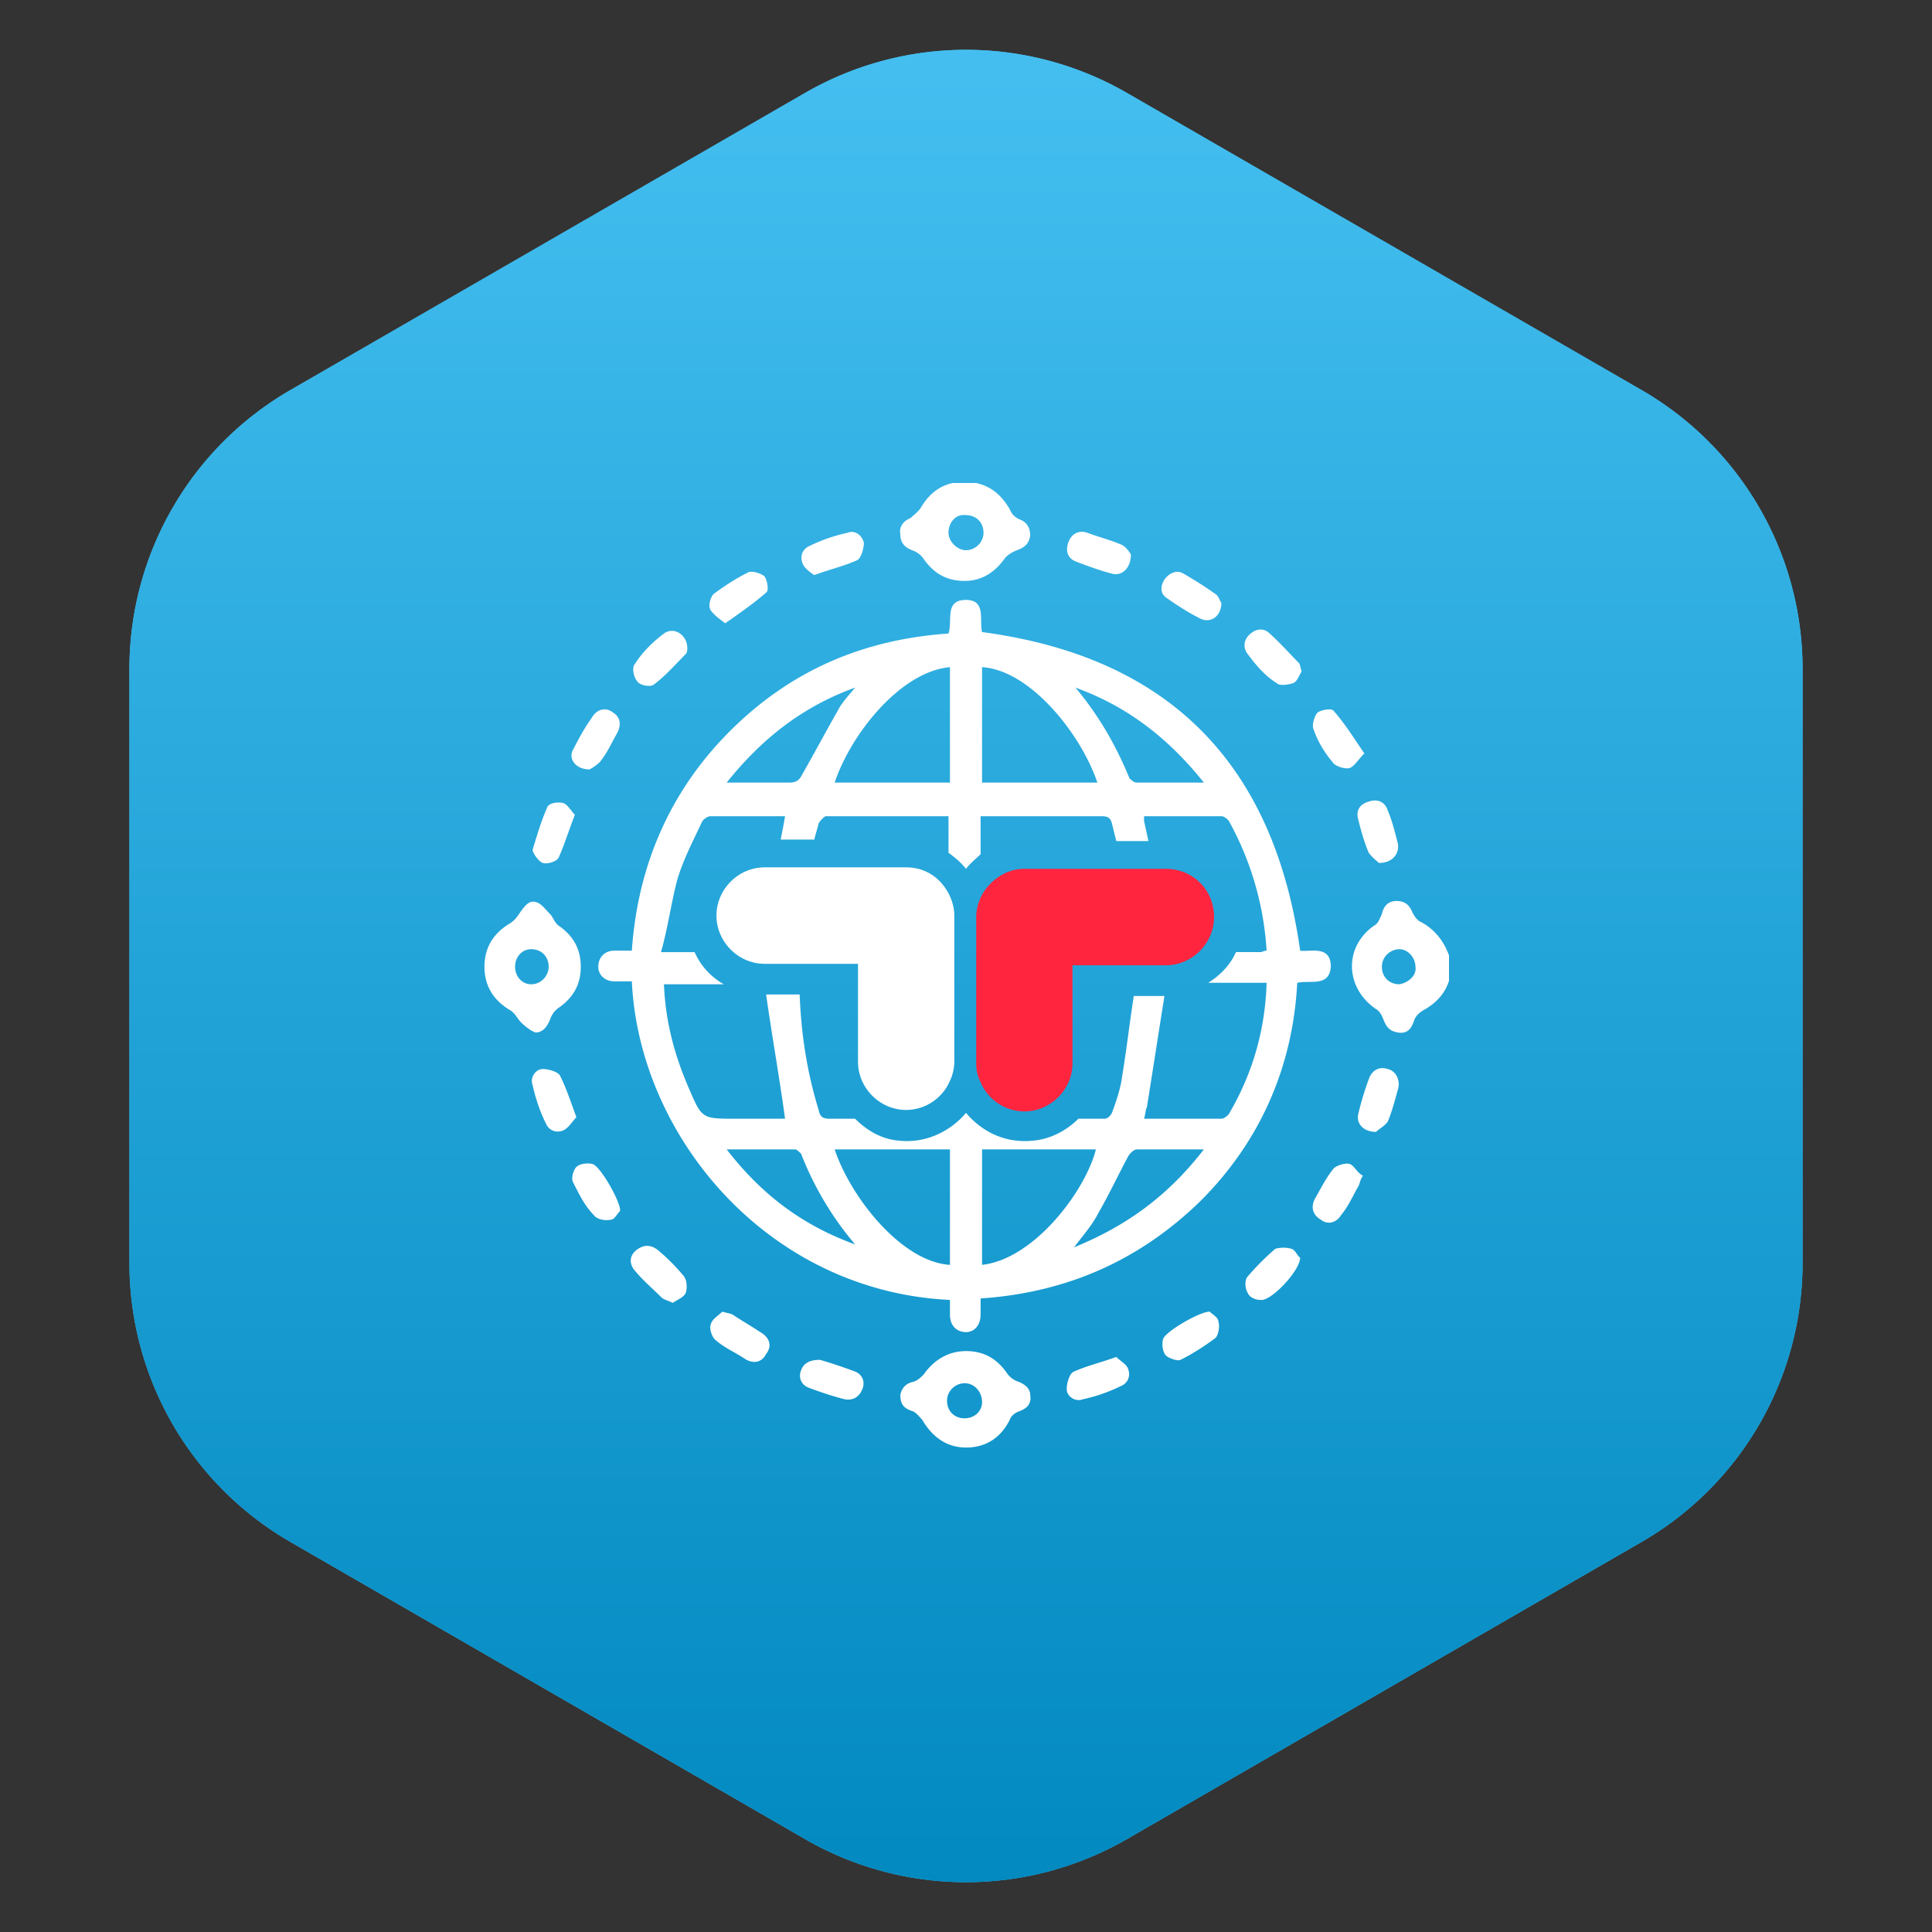 <svg viewBox="0 0 120 120" fill="none" xmlns="http://www.w3.org/2000/svg"><rect x="0" y="0" width="120" height="120" fill="#333333" stroke="none"/><path d="M50 5.774a20 20 0 0 1 20 0l31.962 18.453a20 20 0 0 1 10 17.32v36.906a20 20 0 0 1-10 17.32L70 114.227a20 20 0 0 1-20 .001L18.038 95.773a20 20 0 0 1-10-17.32V41.547a20 20 0 0 1 10-17.32L50 5.773z" fill="#46C0F1"/><path d="M50 5.774a20 20 0 0 1 20 0l31.962 18.453a20 20 0 0 1 10 17.32v36.906a20 20 0 0 1-10 17.32L70 114.227a20 20 0 0 1-20 .001L18.038 95.773a20 20 0 0 1-10-17.32V41.547a20 20 0 0 1 10-17.32L50 5.773z" fill="url(#paint0_linear)"/><g clip-path="url(#clip0)"><path d="M59.003 80.741v.908c0 .726.453 1.09.997 1.09s.907-.455.907-1.09v-.999c5.347-.363 9.879-2.36 13.685-6.081 3.716-3.722 5.71-8.351 5.982-13.525.816-.182 1.994.272 2.085-.999 0-1.361-1.27-.907-1.904-.998-1.631-11.619-8.157-18.245-19.758-19.788-.181-.727.272-1.997-.997-1.997-1.36 0-.816 1.27-1.087 2.087-5.257.364-9.789 2.27-13.596 6.082-3.716 3.722-5.71 8.351-6.072 13.616h-1.088c-.634 0-.997.454-.997.998 0 .545.454.908.997.908h1.088c.453 9.622 8.429 19.244 19.758 19.788zm-13.867-9.35h4.26c.09 0 .272.182.362.273a19.708 19.708 0 0 0 3.354 5.628c-3.263-1.18-5.8-3.086-7.976-5.9zm13.867 7.172c-2.99-.182-6.163-4.176-7.16-7.171h7.16v7.17zm1.994 0v-7.171h7.07c-.635 2.541-3.807 6.808-7.07 7.17zm5.71-1.09c.635-.817 1.178-1.452 1.54-2.178.635-1.09 1.18-2.27 1.814-3.45.09-.18.362-.453.543-.453h4.17c-2.176 2.814-4.713 4.72-8.067 6.082zm8.067-28.865h-4.17c-.18 0-.362-.181-.453-.272-.816-1.997-1.903-3.903-3.353-5.628 3.263 1.18 5.8 3.177 7.976 5.9zm-13.777-7.17c2.991.18 6.163 4.175 7.16 7.17h-7.16v-7.17zm-1.994 0v7.17h-7.16c.997-2.995 4.079-6.898 7.16-7.17zm-5.891 1.27c-.363.454-.816.908-1.088 1.452-.725 1.271-1.45 2.633-2.175 3.904-.181.363-.362.544-.816.544h-3.897c2.175-2.723 4.713-4.72 7.976-5.9zM42.055 54.69c.362-1.271.996-2.451 1.54-3.631.091-.182.363-.363.544-.363h4.622c-.09.544-.18.998-.271 1.452h2.084c.09-.363.181-.635.272-.998.09-.182.363-.454.453-.454h7.614v2.27c.362.271.725.544 1.087.998.272-.363.635-.636.907-.908v-2.36h7.522c.363 0 .544.09.635.454.09.363.18.726.272 1.089h1.993c-.09-.454-.18-.817-.271-1.27v-.273h4.803c.181 0 .363.181.453.272a18.997 18.997 0 0 1 2.357 8.079c-.181 0-.272.09-.363.09h-1.54c-.363.818-.997 1.453-1.722 1.907h3.625c-.09 2.995-.907 5.718-2.357 8.17-.09.09-.271.272-.453.272h-4.803c.09-.273.09-.545.18-.727.363-2.269.726-4.629 1.088-6.898h-1.903c-.272 1.724-.453 3.358-.725 4.992-.09.726-.362 1.543-.634 2.27-.091.181-.272.363-.454.363H66.98c-.725.726-1.722 1.27-2.81 1.361-1.722.182-3.172-.544-4.169-1.724-.997 1.18-2.538 1.906-4.169 1.724-1.088-.09-1.994-.635-2.719-1.361h-1.54c-.454 0-.635-.091-.726-.545-.725-2.36-1.087-4.72-1.178-7.171h-2.085c.363 2.542.816 5.083 1.178 7.716H45.68c-2.085 0-2.085 0-2.9-1.907-.907-2.087-1.45-4.175-1.541-6.444h3.716a4.29 4.29 0 0 1-1.813-1.997h-2.084c.453-1.634.634-3.087.997-4.448zM88.188 57.231c-.182-.09-.363-.363-.454-.544-.18-.454-.453-.726-.997-.726-.543 0-.815.363-.906.817-.09.181-.181.453-.362.635-1.994 1.27-1.994 3.903 0 5.265.18.09.362.363.453.635.18.454.362.726.906.817.544.09.816-.181.997-.726.09-.272.272-.454.544-.636 1.178-.635 1.722-1.543 1.813-2.813-.272-1.18-.907-2.179-1.995-2.724zm-1.27 3.904c-.634 0-1.087-.454-1.087-1.09 0-.635.544-1.089 1.088-1.089.543 0 .997.545.997 1.09.09.544-.454.998-.997 1.089zM56.647 34.175c.272.091.544.273.725.545.634.908 1.45 1.362 2.538 1.362 1.087 0 1.903-.545 2.537-1.453.182-.181.453-.363.725-.454.454-.181.725-.363.816-.907 0-.454-.181-.817-.634-.999a1.095 1.095 0 0 1-.635-.635C62.085 30.544 61.27 30 60 29.909c-1.269 0-2.175.545-2.81 1.634-.18.272-.453.454-.634.636-.453.181-.725.544-.634.998 0 .545.272.817.725.998zM60 31.997c.635 0 1.088.454 1.088 1.09 0 .635-.544 1.088-1.088 1.088s-1.087-.544-1.087-1.089c0-.635.453-1.18 1.087-1.09zM34.17 63.313c.09-.272.271-.544.543-.726.907-.636 1.36-1.452 1.36-2.542 0-1.089-.453-1.906-1.36-2.541-.272-.182-.362-.545-.544-.726-.271-.273-.543-.636-.815-.727-.453-.181-.725.182-.997.545-.182.272-.363.545-.635.726-1.087.636-1.631 1.543-1.631 2.723s.544 2.088 1.631 2.724c.272.181.453.544.635.726.272.272.634.544.906.635.453 0 .725-.363.906-.817zm-2.176-3.268c0-.635.453-1.089.997-1.089.635 0 1.088.454 1.088 1.09 0 .544-.453 1.089-1.088 1.089-.544 0-.997-.454-.997-1.09zM63.263 85.825a1.41 1.41 0 0 1-.725-.545c-.634-.908-1.45-1.362-2.538-1.362-1.087 0-1.994.545-2.628 1.453-.181.181-.363.363-.635.454-.453.09-.725.363-.815.816 0 .545.18.817.725.999.272.09.453.363.634.544.635 1.09 1.54 1.725 2.72 1.725 1.268 0 2.174-.635 2.718-1.725.09-.272.363-.453.635-.544.453-.182.725-.454.634-.999 0-.363-.272-.635-.725-.817zm-3.353 2.269c-.635 0-1.088-.454-1.088-1.09 0-.635.544-1.089 1.088-1.089.634 0 1.087.545 1.087 1.18 0 .545-.453.999-1.087.999zM47.22 82.738c-.543-.363-1.178-.726-1.721-1.089-.182-.09-.363-.09-.635-.182-.272.273-.634.454-.725.817-.09.273.09.817.363.999.543.454 1.178.726 1.722 1.09.544.362 1.087.271 1.36-.273.362-.454.271-.999-.363-1.362zM75.136 81.467c-.634 0-2.81 1.271-2.9 1.725-.09.363 0 .817.181.999.181.181.725.363.906.272.726-.363 1.45-.817 2.176-1.362.181-.181.272-.726.181-.998 0-.272-.363-.454-.544-.636zM82.84 47.428c.181.182.725.363.997.272.272-.09.544-.544.906-.907-.634-.908-1.178-1.816-1.903-2.633-.09-.181-.725-.09-.997.091-.181.182-.362.726-.272.999.272.816.725 1.543 1.27 2.178zM36.617 47.791c.18-.09.453-.272.634-.454.453-.544.725-1.18 1.088-1.815.272-.545.18-.999-.272-1.27-.453-.364-.997-.183-1.27.271-.452.636-.815 1.271-1.177 1.997-.363.545.09 1.271.997 1.271zM72.508 37.17c.634.455 1.36.909 2.084 1.272.635.272 1.27-.182 1.27-.999-.091-.09-.182-.454-.363-.544a24.33 24.33 0 0 0-1.994-1.271c-.453-.273-.907 0-1.178.363-.272.454-.272.908.18 1.18zM36.798 72.3c-.363-.091-.816 0-.997.181-.181.182-.363.726-.181.999.362.726.725 1.452 1.268 1.996.182.273.726.364 1.088.273.181 0 .363-.363.544-.545 0-.635-1.269-2.814-1.722-2.904zM45.045 38.714c.907-.635 1.813-1.27 2.538-1.906.181-.091.09-.726-.09-.999-.182-.181-.726-.363-.997-.272-.725.363-1.45.817-2.176 1.362-.18.181-.362.726-.18.998.18.272.543.545.905.817zM83.837 72.3c-.272-.091-.816.09-.997.272-.453.544-.816 1.27-1.178 1.906-.272.545-.09.999.362 1.27.454.364.997.182 1.27-.272.452-.544.724-1.18 1.087-1.815.09-.181.09-.363.272-.635-.363-.182-.544-.636-.816-.727zM86.194 66.4c-.544-.182-.997.09-1.179.635a18.303 18.303 0 0 0-.634 2.088c-.181.635.272 1.18 1.088 1.18.18-.182.543-.364.725-.636.272-.635.453-1.362.634-1.997s-.181-1.18-.634-1.27zM33.716 53.6c.272.091.907-.09.997-.363.363-.817.635-1.724.997-2.632-.272-.272-.453-.635-.725-.726-.362-.09-.906 0-.997.272-.362.817-.634 1.725-.906 2.633 0 .181.362.726.634.816zM50.574 35.719c.997-.364 1.813-.545 2.629-.908.271-.09.453-.726.453-1.09-.09-.453-.544-.816-.997-.635-.816.182-1.632.454-2.357.817-.453.182-.634.636-.453 1.09.09.272.453.544.725.726zM69.336 84.281c-.997.363-1.813.545-2.629.908-.272.09-.453.726-.453 1.09 0 .453.544.816.997.635a10.34 10.34 0 0 0 2.356-.817c.454-.182.635-.636.454-1.09-.091-.272-.454-.453-.725-.726zM84.38 50.968c.182.726.363 1.362.635 1.997.181.272.544.545.635.636.815 0 1.269-.545 1.178-1.18-.181-.727-.363-1.453-.635-2.088-.18-.545-.634-.726-1.178-.545-.634.182-.815.636-.634 1.18zM66.888 34.902c.725.272 1.45.544 2.176.726.634.181 1.178-.363 1.178-1.18-.09-.182-.363-.545-.635-.636-.634-.272-1.36-.453-2.084-.726-.544-.181-.997.091-1.178.636-.182.544 0 .998.543 1.18zM53.112 85.19a30.471 30.471 0 0 0-2.175-.727c-.635 0-.997.181-1.178.635-.182.454 0 .908.453 1.09.725.272 1.54.544 2.265.726.544.09.907-.182 1.088-.636.181-.454 0-.907-.453-1.089zM34.804 66.853c-.09-.272-.725-.454-1.088-.454-.453 0-.816.545-.634.999.181.817.453 1.634.815 2.36.182.454.635.635 1.088.454.363-.182.544-.545.816-.817-.363-.999-.635-1.816-.997-2.542zM79.305 42.436c.182.181.725.09.997 0 .272-.091.363-.454.544-.727-.09-.272-.09-.453-.181-.544-.635-.636-1.178-1.271-1.904-1.906-.362-.273-.815-.182-1.178.181-.362.363-.362.817-.09 1.18.543.726 1.087 1.362 1.812 1.816zM40.876 77.655c-.453-.363-.906-.363-1.36 0-.452.363-.452.908 0 1.362.454.544.998.998 1.542 1.543.18.181.362.181.725.363.272-.182.725-.363.815-.636.091-.272.091-.817-.18-1.089a12.369 12.369 0 0 0-1.542-1.543zM80.212 77.564a1.859 1.859 0 0 0-.997 0 15.46 15.46 0 0 0-1.722 1.725c-.182.181-.182.726 0 .998.09.273.453.454.815.454.635.091 2.447-1.815 2.447-2.632-.18-.09-.271-.454-.543-.545zM40.604 42.526c.726-.544 1.36-1.27 1.994-1.906.091-.09.091-.272.091-.363 0-.817-.816-1.361-1.45-.908-.725.545-1.36 1.18-1.813 1.907-.181.181-.09.817.181 1.089.091.181.726.363.997.181z" fill="#fff"/><path d="M59.274 56.868c0-.544-.18-1.089-.453-1.543-.544-.908-1.45-1.452-2.538-1.452h-8.791c-1.631 0-2.991 1.361-2.991 2.995 0 1.634 1.36 2.996 2.99 2.996h5.801v6.081c0 1.634 1.36 2.996 2.991 2.996a2.968 2.968 0 0 0 2.72-1.816c.18-.363.271-.817.271-1.18V56.96v-.09z" fill="#fff"/><path d="M72.416 53.964h-8.791c-1.088 0-1.994.635-2.538 1.452-.272.454-.453.998-.453 1.543v9.077c0 .454.09.817.272 1.18a2.968 2.968 0 0 0 2.719 1.816c1.631 0 2.99-1.362 2.99-2.996v-6.081h5.801c1.632 0 2.991-1.362 2.991-2.996 0-1.725-1.36-2.995-2.99-2.995z" fill="#FF253F"/></g><defs><linearGradient id="paint0_linear" x1="60" x2="60" y2="120" gradientUnits="userSpaceOnUse"><stop stop-color="#46C0F1"/><stop offset="1" stop-color="#0088BF"/></linearGradient><clipPath id="clip0"><path fill="#fff" transform="translate(30 30)" d="M0 0h60v60H0z"/></clipPath></defs></svg>